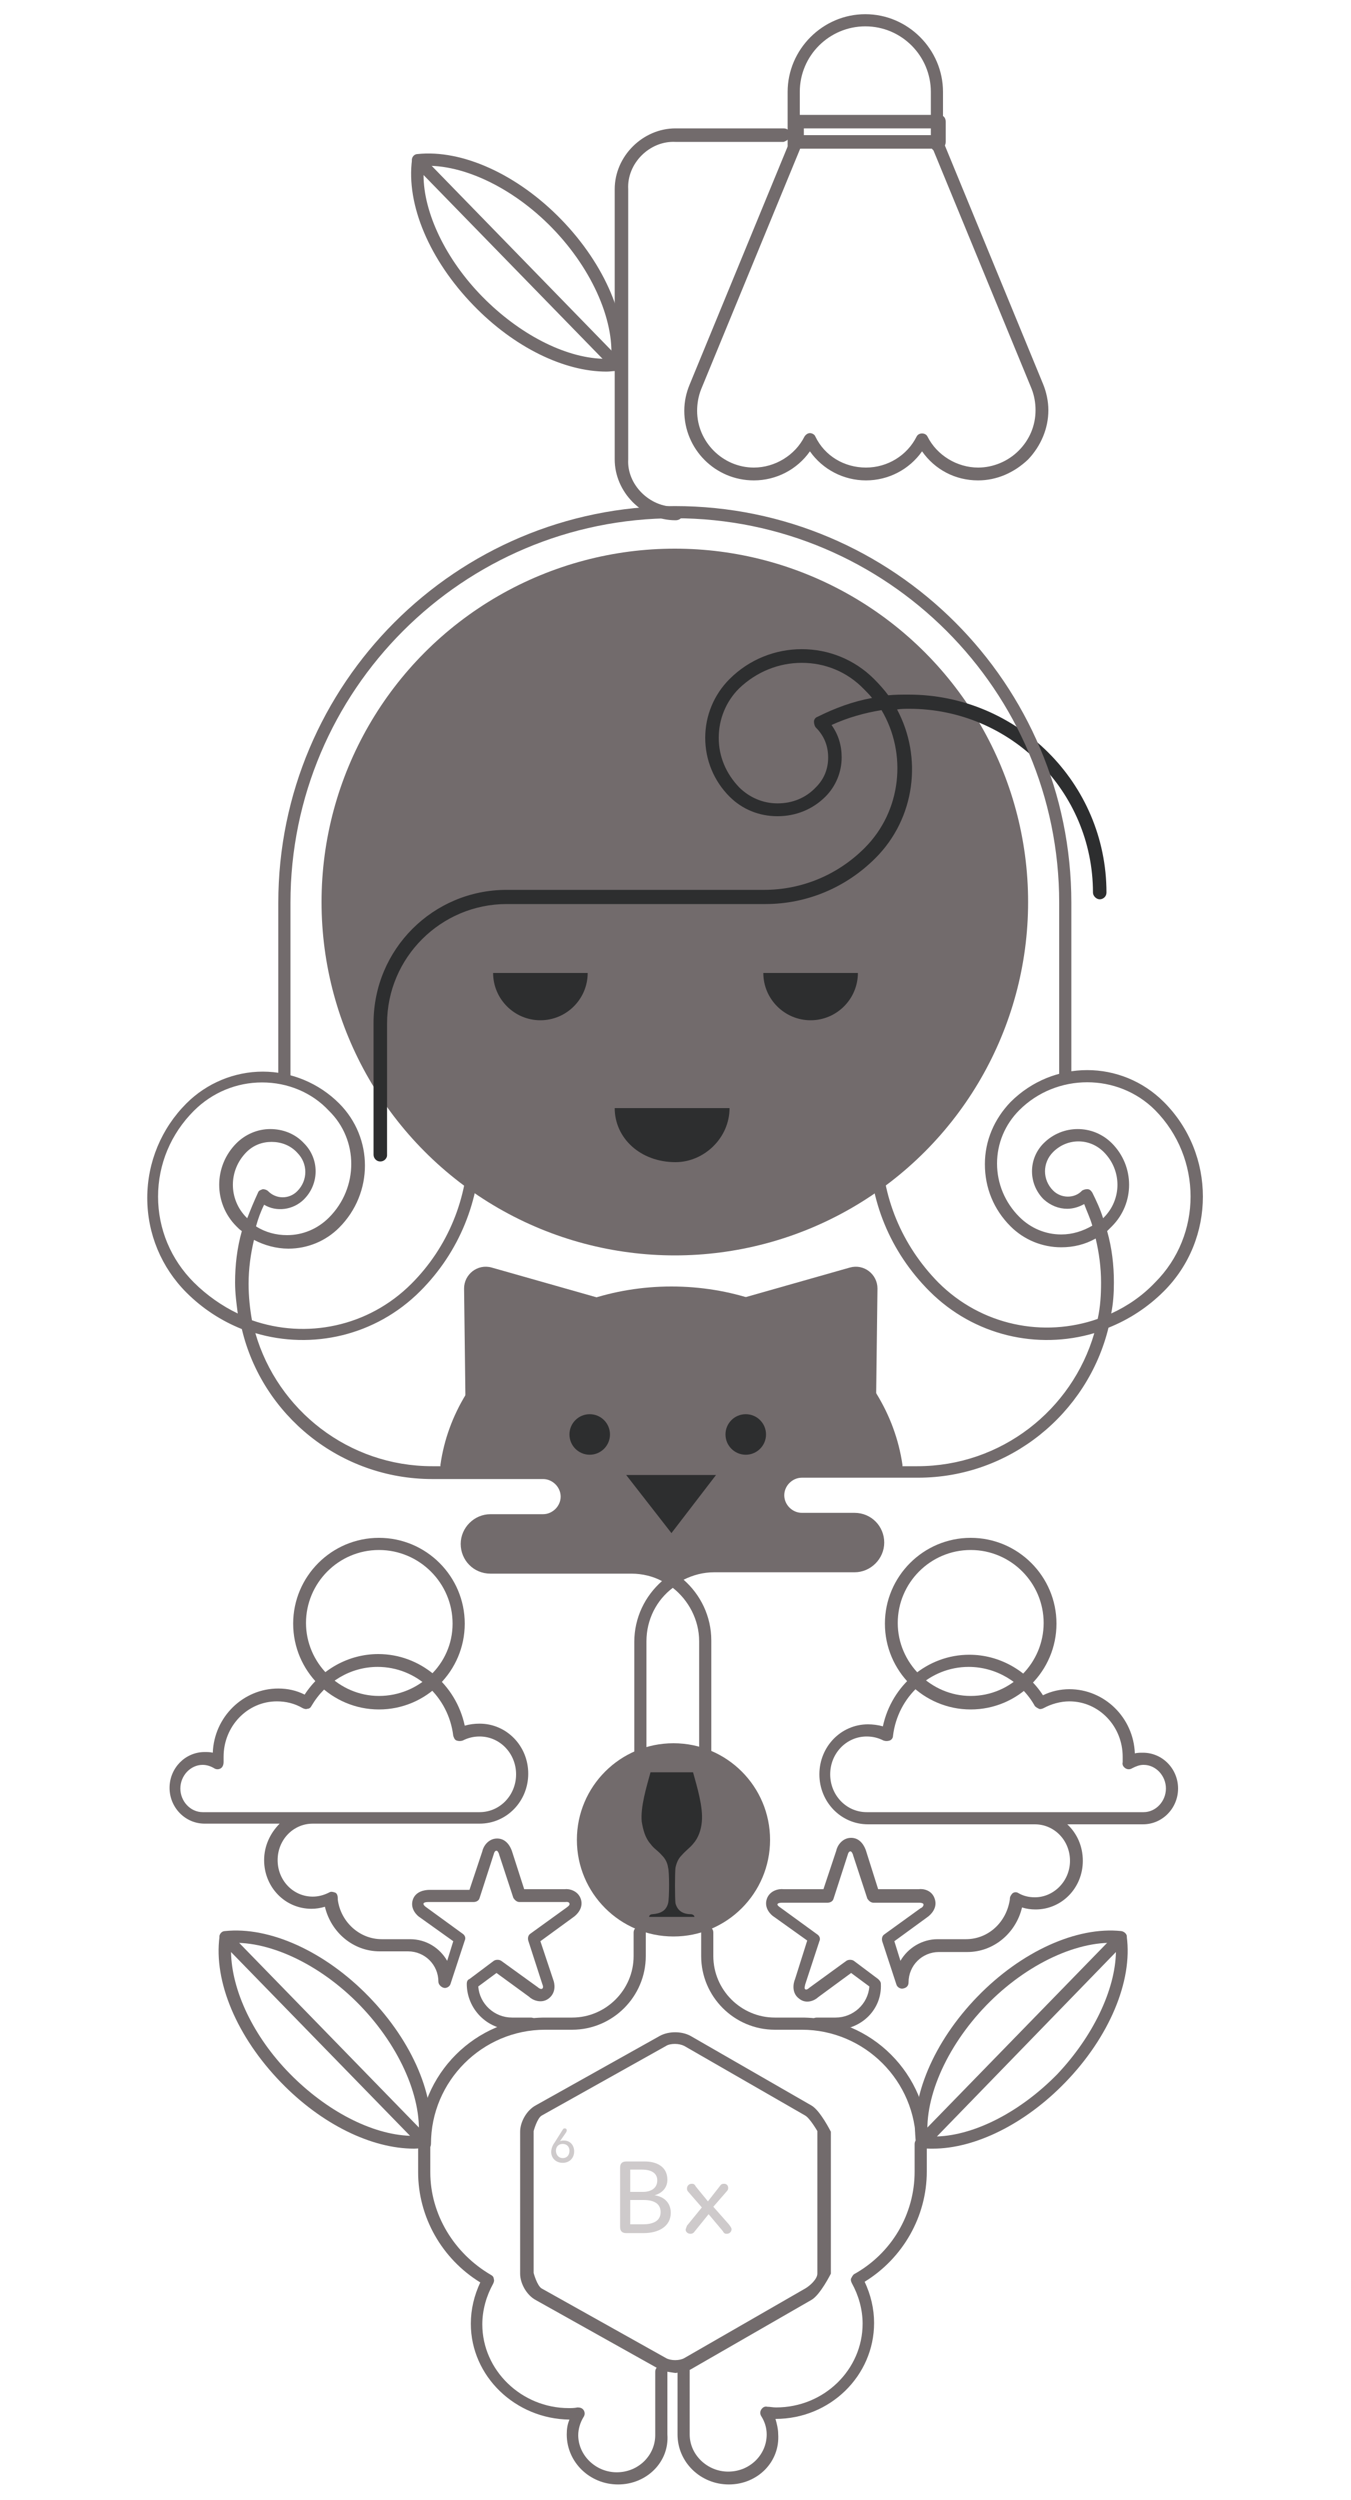 <svg xmlns="http://www.w3.org/2000/svg" width="200" height="370" viewBox="0 0 200 370">
  <g fill="none" fill-rule="evenodd" transform="translate(21 2)">
    <circle cx="78.9" cy="131.5" r="52.3" fill="#726B6C"/>
    <circle cx="78.7" cy="270.3" r="14.3" fill="#726B6C"/>
    <path fill="#2D2E2F" d="M70,162 C70,166.434 73.789,170 79,170 C83.211,170 87,166.434 87,162"/>
    <g fill="#2D2E2F" transform="translate(52 142)">
      <path d="M47 7C50.855 7 54 3.855 54 0L40 0C40 3.855 43.145 7 47 7zM14 0C14 3.855 10.855 7 7 7 3.145 7 0 3.855 0 0"/>
    </g>
    <path fill="#726B6C" d="M78.6,264.7 C75.4,264.7 72.9,262.1 72.9,259 L72.9,241 C72.9,237.4 74.5,234.2 77,232 C75.7,231.3 74.1,230.9 72.5,230.9 L51.6,230.9 C49.1,230.9 47.2,228.9 47.2,226.5 C47.2,224.1 49.2,222.1 51.6,222.1 L59.4,222.1 C60.8,222.1 62,220.9 62,219.5 C62,218.1 60.8,216.9 59.4,216.9 L43,216.9 C29.3,216.9 17.8,207.4 14.8,194.7 C11.8,193.5 9,191.7 6.6,189.3 C2.9,185.6 0.8,180.6 0.8,175.3 C0.8,170 2.9,165 6.6,161.3 C9.6,158.3 13.7,156.6 17.9,156.6 C22.1,156.6 26.2,158.3 29.2,161.3 C34.3,166.4 34.3,174.6 29.2,179.7 C27.2,181.7 24.5,182.8 21.7,182.8 C19.9,182.8 18.1,182.3 16.6,181.5 C16.1,183.6 15.8,185.8 15.8,188 C15.8,189.9 16,191.7 16.3,193.4 C24.3,196.2 33.5,194.4 39.9,188 C45.3,182.6 48.3,175.3 48.3,167.6 L48.3,158 C48.3,157.5 48.7,157.1 49.2,157.1 C49.7,157.1 50.1,157.5 50.1,158 L50.1,167.4 C50.1,175.6 47,183.3 41.2,189.1 C34.6,195.7 25.2,197.8 16.8,195.3 C20.1,206.7 30.6,215 43,215 L59.4,215 C61.9,215 63.8,217 63.8,219.4 C63.8,221.8 61.8,223.8 59.4,223.8 L51.6,223.8 C50.2,223.8 49,225 49,226.4 C49,227.8 50.2,229 51.6,229 L72.4,229 C74.6,229 76.7,229.6 78.5,230.7 C80.3,229.6 82.4,229 84.6,229 L105.4,229 C106.8,229 108,227.8 108,226.4 C108,225 106.8,223.8 105.4,223.8 L97.6,223.8 C95.1,223.8 93.2,221.8 93.2,219.4 C93.2,217 95.2,215 97.6,215 L114.8,215 C127.2,215 137.7,206.7 141,195.3 C132.6,197.8 123.2,195.7 116.6,189.1 C110.8,183.3 107.6,175.6 107.7,167.4 L107.7,158 C107.7,157.5 108.1,157.1 108.6,157.1 C109.1,157.1 109.5,157.5 109.5,158 L109.5,167.4 C109.5,175.1 112.5,182.3 117.9,187.8 C124.3,194.2 133.5,196 141.5,193.2 C141.9,191.4 142,189.6 142,187.8 C142,185.6 141.7,183.4 141.2,181.3 C139.6,182.2 137.9,182.6 136.1,182.6 C133.3,182.6 130.6,181.5 128.6,179.5 C126.1,177 124.8,173.8 124.8,170.3 C124.8,166.8 126.2,163.6 128.6,161.1 C134.9,154.8 145,154.8 151.3,161.1 C159,168.8 159,181.4 151.3,189.1 C148.9,191.5 146.1,193.3 143.1,194.5 C140,207.2 128.5,216.7 114.9,216.7 L97.7,216.7 C96.3,216.7 95.1,217.9 95.1,219.3 C95.1,220.7 96.3,221.9 97.7,221.9 L105.5,221.9 C108,221.9 109.9,223.9 109.9,226.3 C109.9,228.7 107.9,230.7 105.5,230.7 L84.7,230.7 C83.1,230.7 81.6,231.1 80.2,231.8 C82.7,234 84.3,237.2 84.3,240.8 L84.3,258.8 C84.3,262.1 81.7,264.7 78.6,264.7 Z M78.6,233 C76.2,234.8 74.7,237.7 74.7,240.9 L74.7,258.9 C74.7,261.1 76.5,262.8 78.6,262.8 C80.8,262.8 82.5,261 82.5,258.9 L82.5,240.9 C82.5,237.7 80.9,234.8 78.6,233 Z M142.9,180.2 C143.6,182.7 143.9,185.2 143.9,187.8 C143.9,189.4 143.8,190.9 143.5,192.4 C145.9,191.3 148.1,189.8 150,187.8 C157,180.8 157,169.4 150,162.3 C144.5,156.8 135.4,156.8 129.9,162.3 C127.8,164.4 126.6,167.2 126.6,170.2 C126.6,173.2 127.8,176 129.9,178.1 C131.6,179.8 133.8,180.7 136.1,180.7 C137.8,180.7 139.3,180.2 140.7,179.4 C140.4,178.3 139.9,177.3 139.5,176.2 C138.8,176.6 137.9,176.9 137,176.9 C135.7,176.9 134.5,176.4 133.5,175.5 C131.2,173.2 131.2,169.5 133.5,167.2 C136.3,164.4 140.8,164.4 143.6,167.2 C147,170.6 147,176.1 143.6,179.5 C143.4,179.7 143.2,179.9 142.9,180.2 Z M17.8,158.2 C14,158.2 10.4,159.7 7.7,162.4 C4.3,165.8 2.4,170.3 2.4,175.1 C2.4,179.9 4.3,184.4 7.7,187.8 C9.6,189.7 11.9,191.3 14.2,192.4 C14,190.9 13.8,189.4 13.8,187.8 C13.8,185.2 14.1,182.7 14.8,180.2 C14.5,180 14.3,179.8 14,179.5 C10.6,176.1 10.6,170.6 14,167.2 C15.3,165.9 17.1,165.1 19,165.1 C20.9,165.1 22.7,165.8 24,167.2 C26.3,169.5 26.3,173.2 24,175.5 C22.4,177.1 19.9,177.4 18.1,176.3 C17.6,177.3 17.2,178.4 16.9,179.5 C18.3,180.4 19.9,180.8 21.5,180.8 C23.8,180.8 26,179.9 27.7,178.2 C32.1,173.8 32.1,166.7 27.7,162.4 C25.2,159.7 21.6,158.2 17.8,158.2 Z M139.9,174 L140,174 C140.3,174 140.5,174.2 140.7,174.5 C141.3,175.7 141.9,177 142.3,178.3 C142.3,178.3 142.3,178.3 142.4,178.2 C145.1,175.5 145.1,171.2 142.4,168.5 C140.3,166.4 137,166.4 134.9,168.5 C133.3,170.1 133.3,172.6 134.9,174.2 C136.1,175.4 138.1,175.4 139.2,174.2 C139.4,174.1 139.6,174 139.9,174 Z M19.2,167 C17.8,167 16.5,167.5 15.5,168.5 C12.8,171.2 12.8,175.5 15.5,178.2 C15.5,178.2 15.5,178.2 15.6,178.3 C16.1,177 16.6,175.8 17.2,174.5 C17.3,174.2 17.6,174.1 17.9,174 C18.2,174 18.5,174.1 18.7,174.3 C19.9,175.5 21.8,175.5 23,174.3 C24.6,172.7 24.6,170.2 23,168.6 C22,167.5 20.6,167 19.2,167 Z"/>
    <path fill="#726B6C" d="M67.5 210.4L47.9 204.8 47.7 188.7C47.7 186.6 49.7 185 51.8 185.6L67.3 190 67.5 210.4zM89.1 210.4L108.7 204.8 108.9 188.7C108.9 186.6 106.9 185 104.8 185.6L89.3 190 89.1 210.4z"/>
    <path fill="#726B6C" d="M78.5,231.7 C78.3,231.7 78.2,231.7 78,231.6 C76.3,230.6 74.3,230 72.3,230 L51.6,230 C49.7,230 48.1,228.4 48.1,226.5 C48.1,224.6 49.7,223 51.6,223 L59.4,223 C61.4,223 63,221.4 63,219.4 C63,217.4 61.4,215.8 59.4,215.8 L45.1,215.8 C44.8,215.8 44.6,215.7 44.4,215.5 C44.2,215.3 44.2,215 44.2,214.8 C46.3,199.8 61,188.4 78.4,188.4 C95.8,188.4 110.4,199.7 112.6,214.8 C112.6,215.1 112.6,215.3 112.4,215.5 C112.2,215.7 112,215.8 111.7,215.8 L97.8,215.8 C95.8,215.8 94.2,217.4 94.2,219.4 C94.2,221.4 95.8,223 97.8,223 L105.6,223 C107.5,223 109.1,224.6 109.1,226.5 C109.1,228.4 107.5,230 105.6,230 L84.8,230 C82.8,230 80.8,230.5 79.1,231.6 C78.9,231.6 78.7,231.7 78.5,231.7 Z"/>
    <polygon fill="#2D2E2F" points="78.4 224.9 71.7 216.3 85 216.3"/>
    <g fill="#2D2E2F" transform="translate(63 207)">
      <circle cx="3.3" cy="3.3" r="3"/>
      <circle cx="26.4" cy="3.3" r="3"/>
    </g>
    <g fill="#726B6C" transform="translate(80)">
      <path d="M43.8,69.1 L43.8,69.1 C40.4,69.1 37.4,67.5 35.5,64.8 C33.6,67.5 30.5,69.1 27.2,69.1 C23.9,69.1 20.8,67.5 18.9,64.8 C17,67.5 13.9,69.1 10.6,69.1 L10.6,69.1 C4.9,69.1 0.3,64.5 0.3,58.8 C0.3,57.4 0.6,56.1 1.1,54.9 L15.8,19.2 C16,18.7 16.5,18.5 17,18.7 C17.5,18.9 17.7,19.4 17.5,19.9 L2.8,55.6 C2.4,56.6 2.2,57.7 2.2,58.8 C2.2,63.4 6,67.2 10.6,67.2 L10.6,67.2 C13.7,67.2 16.7,65.4 18.1,62.6 C18.3,62.3 18.6,62.1 18.9,62.1 L18.9,62.1 C19.2,62.1 19.6,62.3 19.7,62.6 C21.1,65.5 24,67.2 27.2,67.2 C30.4,67.2 33.3,65.4 34.7,62.6 C35,62 36,62 36.3,62.6 C37.7,65.4 40.7,67.2 43.8,67.2 L43.8,67.2 C46,67.2 48.2,66.3 49.8,64.7 C51.4,63.1 52.3,61 52.3,58.7 C52.3,57.6 52.1,56.5 51.7,55.5 L37,19.8 C36.8,19.3 37,18.8 37.5,18.6 C38,18.4 38.5,18.6 38.7,19.1 L53.4,54.8 C53.9,56 54.2,57.4 54.2,58.7 C54.2,61.4 53.1,64 51.2,66 C49.1,68 46.5,69.1 43.8,69.1 Z"/>
      <path d="M16.5,20.4 C16,20.4 15.6,20 15.6,19.5 L15.6,11.6 C15.6,5.3 20.8,0.1 27.1,0.1 C33.4,0.1 38.6,5.3 38.6,11.6 L38.6,19.5 C38.6,20 38.2,20.4 37.7,20.4 L37.7,20.4 C37.2,20.4 36.8,20 36.8,19.5 L36.8,11.6 C36.8,6.3 32.5,1.9 27.1,1.9 C21.8,1.9 17.4,6.2 17.4,11.6 L17.4,19.5 C17.4,20 17,20.4 16.5,20.4 Z"/>
      <path d="M38,20 L17,20 C16.4,20 16,19.615 16,19 L16,16 C16,15.385 16.4,15 17,15 L38,15 C38.6,15 39,15.385 39,16 L39,19 C39,19.615 38.6,20 38,20 Z M18,18 L37,18 L37,17 L18,17 L18,18 L18,18 Z"/>
    </g>
    <path fill="#2D2E2F" d="M35.3,169.9 C34.7,169.9 34.3,169.4 34.3,168.9 L34.3,149.4 C34.3,138.5 43.1,129.7 54,129.7 L92,129.7 L92.1,129.7 C97.7,129.7 103,127.5 107,123.5 C112.5,118 113.3,109.5 109.5,103.1 C107,103.5 104.5,104.2 102.1,105.3 C103.1,106.7 103.6,108.3 103.6,110.1 C103.6,112.3 102.7,114.4 101.2,115.9 C99.3,117.8 96.8,118.8 94.1,118.8 C91.4,118.8 88.9,117.8 87,115.9 C84.7,113.6 83.4,110.5 83.4,107.2 C83.4,103.9 84.7,100.8 87,98.5 C92.9,92.6 102.5,92.6 108.4,98.5 C109.2,99.3 109.9,100.1 110.5,100.9 C111.5,100.8 112.5,100.8 113.5,100.8 C129.6,100.8 142.8,113.9 142.8,130.1 C142.8,130.7 142.3,131.1 141.8,131.1 C141.3,131.1 140.8,130.6 140.8,130.1 C140.8,115.1 128.6,102.9 113.6,102.9 C113,102.9 112.4,102.9 111.8,103 C115.6,110.1 114.5,119.1 108.6,125 C104.2,129.4 98.4,131.8 92.3,131.8 L92.2,131.8 L54,131.8 C44.3,131.8 36.3,139.7 36.3,149.5 L36.3,169 C36.3,169.4 35.9,169.9 35.3,169.9 Z M97.7,96.1 C94.3,96.1 91,97.4 88.4,99.9 C86.5,101.8 85.4,104.4 85.4,107.2 C85.4,110 86.5,112.5 88.4,114.5 C89.9,116 91.9,116.9 94.1,116.9 C96.3,116.9 98.3,116.1 99.8,114.5 C101,113.3 101.6,111.8 101.6,110.1 C101.6,108.4 101,106.9 99.8,105.7 C99.6,105.5 99.5,105.1 99.5,104.8 C99.5,104.5 99.7,104.2 100,104.1 C102.6,102.8 105.3,101.8 108.1,101.3 C107.7,100.8 107.3,100.4 106.9,100 C104.4,97.4 101.1,96.1 97.7,96.1 Z"/>
    <path fill="#726B6C" d="M136.7,158.5 C136.2,158.5 135.8,158.1 135.8,157.6 L135.8,131.6 C135.8,100.2 110.3,74.7 78.9,74.7 C47.5,74.7 22,100.2 22,131.6 L22,157.6 C22,158.1 21.6,158.5 21.1,158.5 C20.6,158.5 20.2,158.1 20.2,157.6 L20.2,131.6 C20.2,99.2 46.5,72.9 78.9,72.9 C111.3,72.9 137.6,99.2 137.6,131.6 L137.6,157.6 C137.6,158 137.2,158.5 136.7,158.5 Z"/>
    <path fill="#2D2E2F" d="M81.6,260.3 C82.2,262.5 83.1,265.4 82.9,267.6 C82.8,268.8 82.4,270 81.6,270.9 C81.1,271.5 80.5,271.9 79.9,272.6 C79.5,273 79.2,273.5 79,274.4 C78.9,275.1 78.9,279.1 79,279.7 C79.3,280.8 80.1,281.3 81.3,281.3 C81.4,281.3 81.8,281.4 81.8,281.7 L75.1,281.7 C75.1,281.4 75.4,281.3 75.6,281.3 C76.8,281.2 77.6,280.8 77.9,279.7 C78.1,279 78.1,275 77.9,274.4 C77.8,273.6 77.4,273 77,272.6 C76.4,271.9 75.8,271.6 75.3,270.9 C74.5,270 74.2,268.8 74,267.6 C73.8,265.4 74.7,262.5 75.3,260.3 L81.6,260.3 L81.6,260.3 Z"/>
    <g transform="translate(4 225)">
      <g fill="#726B6C" transform="translate(7 58)">
        <path d="M30.8,32.9 L30.7,32.9 C30.2,32.8 29.8,32.4 29.9,31.9 C30.7,25.9 27.3,18 21.3,11.8 C15.3,5.6 7.5,2 1.5,2.6 C1,2.7 0.5,2.3 0.5,1.8 C0.4,1.3 0.8,0.8 1.3,0.8 C7.9,0.1 16.1,3.8 22.6,10.5 C29.1,17.2 32.6,25.4 31.7,32.1 C31.6,32.5 31.3,32.9 30.8,32.9 Z"/>
        <path d="M29.3,33 C23,33 15.6,29.4 9.6,23.2 C3.1,16.5 -0.4,8.3 0.5,1.6 C0.5,1.3 0.8,1 1.1,0.9 C1.4,0.8 1.8,0.9 2,1.1 L31.4,31.3 C31.6,31.6 31.7,31.9 31.6,32.3 C31.5,32.6 31.2,32.9 30.8,32.9 C30.4,32.9 29.8,33 29.3,33 Z M2.2,3.9 C2.3,9.6 5.5,16.4 10.9,21.9 L10.9,21.9 C16.3,27.4 23,30.9 28.7,31.1 L2.2,3.9 Z"/>
      </g>
      <g fill="#726B6C" transform="translate(110 58)">
        <path d="M1.5,32.9 C1,32.9 0.7,32.6 0.6,32.1 C-0.3,25.5 3.2,17.2 9.7,10.5 C16.2,3.8 24.4,0.1 31,0.8 C31.5,0.9 31.9,1.3 31.8,1.8 C31.7,2.3 31.3,2.7 30.8,2.6 C24.8,2 17,5.6 11,11.8 C5,18 1.6,25.9 2.4,31.9 C2.5,32.4 2.1,32.9 1.6,32.9 C1.6,32.9 1.6,32.9 1.5,32.9 Z"/>
        <path d="M3.1,33 C2.5,33 2,33 1.5,32.9 C1.2,32.9 0.9,32.6 0.7,32.3 C0.6,32 0.7,31.6 0.9,31.3 L30.3,1.1 C30.5,0.8 30.9,0.8 31.2,0.9 C31.5,1 31.8,1.3 31.8,1.6 C32.7,8.2 29.2,16.5 22.7,23.2 C16.8,29.3 9.4,33 3.1,33 Z M30.2,3.9 L3.7,31.2 C9.4,31 16.1,27.5 21.5,22 L21.5,22 C26.8,16.4 30.1,9.5 30.2,3.9 Z"/>
      </g>
      <path fill="#726B6C" d="M31.1 26C24.1 26 18.4 20.3 18.4 13.3 18.4 6.3 24.1.6 31.1.6 38.1.6 43.8 6.3 43.8 13.3 43.8 20.3 38.1 26 31.1 26zM31.1 2.4C25.1 2.4 20.3 7.3 20.3 13.2 20.3 19.1 25.2 24 31.1 24 37 24 42 19.3 42 13.3 42 7.3 37.1 2.4 31.1 2.4zM118.7 26C111.7 26 106 20.3 106 13.3 106 6.3 111.7.6 118.7.6 125.7.6 131.4 6.3 131.4 13.3 131.4 20.3 125.7 26 118.7 26zM118.7 2.4C112.7 2.4 107.9 7.3 107.9 13.2 107.9 19.1 112.8 24 118.7 24 124.7 24 129.5 19.1 129.5 13.2 129.5 7.3 124.7 2.4 118.7 2.4zM66.5 140.7C62.3 140.7 58.9 137.4 58.9 133.3 58.9 132.5 59 131.8 59.3 131.1 51.3 131 44.7 124.7 44.7 116.9 44.7 114.8 45.2 112.7 46.1 110.8 40.4 107.3 36.9 101.1 36.9 94.5L36.9 90.4C36.9 89.9 37.3 89.5 37.8 89.5 38.3 89.5 38.7 89.9 38.7 90.4L38.7 94.5C38.7 100.7 42.2 106.5 47.7 109.7 47.9 109.8 48.1 110 48.1 110.3 48.2 110.5 48.1 110.8 48 111 47 112.8 46.4 114.9 46.4 117 46.4 123.8 52.2 129.4 59.2 129.4 59.6 129.4 60 129.4 60.5 129.3 60.9 129.3 61.2 129.4 61.4 129.7 61.6 130 61.6 130.4 61.4 130.7 60.9 131.5 60.6 132.5 60.6 133.4 60.6 136.4 63.2 138.9 66.3 138.9 69.5 138.9 72 136.4 72 133.4L72 124C72 123.5 72.4 123.1 72.9 123.1 73.4 123.1 73.8 123.5 73.8 124L73.8 133.3C74.1 137.4 70.7 140.7 66.5 140.7z"/>
      <g transform="translate(52 73)">
        <path fill="#726B6C" d="M23,51.2 C23,51.2 21.3,51 20.7,50.7 L2.3,40.4 C1,39.7 0,38 0,36.5 L0,15.5 C0,14 1,12.3 2.3,11.6 L20.7,1.3 C22,0.6 23.9,0.6 25.2,1.3 L43.1,11.6 C44.4,12.3 46,15.5 46,15.5 L46,36.5 C46,36.5 44.4,39.7 43.1,40.4 L25.2,50.7 C24.5,51 23,51.2 23,51.2 Z M22.9,2.5 C22.4,2.5 21.9,2.6 21.6,2.8 L21.6,2.8 L3.2,13.1 C2.5,13.5 2,15.4 2,15.4 L2,36.4 C2,36.4 2.5,38.3 3.2,38.7 L21.6,49 C22.3,49.4 23.6,49.4 24.3,49 L42.2,38.7 C42.9,38.3 44,37.3 44,36.5 L44,15.4 C44,15.4 42.9,13.5 42.2,13.1 L24.3,2.8 C23.9,2.6 23.4,2.5 22.9,2.5 Z"/>
        <path fill="#CECACB" d="M5.9,16.9 L5.9,16.9 C6.1,16.8 6.3,16.8 6.5,16.8 C7.4,16.8 8,17.5 8,18.4 C8,19.4 7.3,20.1 6.3,20.1 C5.3,20.1 4.6,19.4 4.6,18.5 C4.6,18 4.8,17.5 5.1,17.1 L6.3,15.2 C6.4,15 6.5,15 6.6,15 C6.8,15 6.9,15.1 6.9,15.3 C6.9,15.4 6.9,15.4 6.8,15.6 L5.9,16.9 Z M6.3,19.4 C6.9,19.4 7.3,19 7.3,18.3 C7.3,17.7 6.9,17.3 6.3,17.3 C5.7,17.3 5.3,17.7 5.3,18.3 C5.3,18.9 5.7,19.4 6.3,19.4 Z"/>
      </g>
      <path fill="#726B6C" d="M37.9 91.2C37.4 91.2 37 90.8 37 90.3 37 80 45.4 71.6 55.7 71.6L59.7 71.6C64.7 71.6 68.8 67.5 68.8 62.5L68.8 59C68.8 58.5 69.2 58.1 69.7 58.1 70.2 58.1 70.6 58.5 70.6 59L70.6 62.5C70.6 68.5 65.7 73.4 59.7 73.4L55.7 73.4C46.4 73.4 38.8 81 38.8 90.3 38.8 90.8 38.4 91.2 37.9 91.2zM82.9 140.7C78.7 140.7 75.3 137.4 75.3 133.3L75.3 123.5C75.3 123 75.7 122.6 76.2 122.6 76.7 122.6 77.1 123 77.1 123.5L77.1 133.3C77.1 136.3 79.7 138.8 82.8 138.8 86 138.8 88.5 136.3 88.5 133.3 88.5 132.3 88.2 131.4 87.7 130.6 87.5 130.3 87.5 129.9 87.7 129.6 87.9 129.3 88.2 129.1 88.6 129.2 89 129.2 89.4 129.3 89.9 129.3 97 129.3 102.7 123.7 102.7 116.9 102.7 114.8 102.1 112.7 101.1 110.9 101 110.7 100.9 110.4 101 110.2 101.1 110 101.2 109.8 101.4 109.6 107 106.5 110.4 100.7 110.4 94.4L110.4 90.3C110.4 89.8 110.8 89.4 111.3 89.4 111.8 89.4 112.2 89.8 112.2 90.3L112.2 94.4C112.2 101 108.7 107.2 103 110.7 103.9 112.6 104.4 114.7 104.4 116.8 104.4 124.6 97.9 131 89.8 131 90 131.7 90.2 132.5 90.2 133.2 90.5 137.4 87.1 140.7 82.9 140.7z"/>
      <path fill="#726B6C" d="M111.5,91.2 C111,91.2 110.6,90.8 110.6,90.3 C110.6,81 103,73.4 93.7,73.4 L89.7,73.4 C83.7,73.4 78.8,68.5 78.8,62.5 L78.8,59 C78.8,58.5 79.2,58.1 79.7,58.1 C80.2,58.1 80.6,58.5 80.6,59 L80.6,62.5 C80.6,67.5 84.7,71.6 89.7,71.6 L93.7,71.6 C104,71.6 112.4,80 112.4,90.3 C112.4,90.8 112,91.2 111.5,91.2 Z"/>
      <path fill="#CECACB" d="M7.3,6.9 C7.3,7.3 7,7.6 6.6,7.6 C6.4,7.6 6.2,7.6 6,7.2 L3.9,4.7 L1.8,7.3 C1.6,7.6 1.3,7.6 1.2,7.6 C0.8,7.6 0.5,7.3 0.5,7 C0.5,6.9 0.6,6.7 0.7,6.4 L2.9,3.7 L0.9,1.4 C0.7,1.2 0.7,1 0.7,0.9 C0.7,0.5 1,0.2 1.4,0.2 C1.6,0.2 1.8,0.2 2,0.6 L3.8,2.8 L5.6,0.5 C5.8,0.2 6,0.2 6.2,0.2 C6.6,0.2 6.8,0.5 6.8,0.8 C6.8,0.9 6.8,1.1 6.6,1.3 L4.6,3.6 L6.9,6.2 C7.2,6.6 7.3,6.8 7.3,6.9 Z" transform="translate(76 96)"/>
      <path fill="#726B6C" d="M53.7 73.4L50.9 73.4C47.1 73.4 44.1 70.3 44.1 66.6 44.1 66.3 44.2 66 44.5 65.9L48.1 63.2C48.4 63 48.9 63 49.2 63.2L54.6 67.1C54.7 67.2 55.1 67.5 55.3 67.3 55.5 67.1 55.3 66.7 55.3 66.7L53.2 60.2C53.1 59.8 53.2 59.4 53.5 59.2L58.9 55.3C59 55.2 59.4 55 59.3 54.7 59.2 54.4 58.7 54.5 58.7 54.5L51.9 54.5 51.9 54.5C51.5 54.5 51.2 54.2 51 53.9L48.9 47.5C48.9 47.4 48.7 46.9 48.5 46.9 48.2 46.9 48.1 47.4 48.1 47.4L46 53.9C45.9 54.3 45.5 54.5 45.1 54.5L45.1 54.5 38.4 54.5C38.3 54.5 37.8 54.5 37.7 54.7 37.6 54.9 38 55.2 38 55.2L43.5 59.2C43.8 59.4 44 59.8 43.8 60.2L41.7 66.6C41.6 67 41.1 67.3 40.7 67.2 40.3 67.1 39.9 66.7 39.9 66.3 39.9 63.8 37.9 61.8 35.4 61.8L31.2 61.8C27.3 61.8 24 59 23.1 55.2 22.4 55.4 21.8 55.5 21.1 55.5 17.2 55.5 14.1 52.3 14.1 48.3 14.1 46.2 15 44.3 16.4 42.9L5.3 42.9C2.4 42.9.1 40.5.1 37.6.1 34.7 2.4 32.3 5.3 32.3 5.7 32.3 6.1 32.3 6.5 32.4 6.7 27.1 11 22.9 16.2 22.9 17.6 22.9 18.9 23.2 20.1 23.8 22.5 20.1 26.6 17.8 31 17.8 37.2 17.8 42.5 22.3 43.8 28.4 44.5 28.2 45.2 28.1 46 28.1 50 28.1 53.2 31.4 53.2 35.5 53.2 39.6 50 42.9 46 42.9L21.3 42.9C18.4 42.9 16.1 45.3 16.1 48.3 16.1 51.3 18.4 53.7 21.3 53.7 22.1 53.7 22.9 53.5 23.7 53.1 24 52.9 24.3 53 24.6 53.1 24.9 53.2 25 53.6 25 53.9L25 54.1C25.4 57.4 28.2 60 31.5 60L35.7 60C38.1 60 40.1 61.3 41.2 63.2L42.1 60.3 37.2 56.8C36.7 56.5 35.7 55.5 36.1 54.2 36.5 52.9 37.9 52.7 38.6 52.7L44.5 52.7 46.4 47C46.5 46.4 47.2 45.1 48.6 45.1 50 45.1 50.6 46.4 50.8 47L52.6 52.6 58.6 52.6C59.2 52.5 60.6 52.8 61 54.1 61.4 55.4 60.4 56.4 59.8 56.8L55 60.3 56.9 66C57.1 66.5 57.4 67.9 56.2 68.8 55.1 69.6 53.8 69 53.3 68.5L48.5 65 45.8 67C46 69.6 48.2 71.6 50.8 71.6L53.6 71.6C54.1 71.6 54.5 72 54.5 72.5 54.5 73 54.2 73.4 53.7 73.4zM21.3 41.2L46 41.2C49 41.2 51.4 38.7 51.4 35.6 51.4 32.5 49 30 46 30 45.1 30 44.3 30.2 43.5 30.6 43.2 30.7 42.9 30.7 42.6 30.6 42.3 30.5 42.2 30.2 42.1 29.9 41.4 24.1 36.6 19.7 30.9 19.7 26.9 19.7 23.2 21.9 21.1 25.5 21 25.7 20.8 25.9 20.5 25.9 20.3 26 20 25.9 19.8 25.8 18.6 25.1 17.3 24.8 16 24.8 11.6 24.8 8.1 28.5 8.1 33L8.1 33.8C8.1 34.1 8 34.5 7.7 34.7 7.4 34.9 7 34.9 6.7 34.7 6.2 34.4 5.6 34.2 5 34.2 3.2 34.2 1.7 35.8 1.7 37.7 1.7 39.6 3.2 41.2 5 41.2L21.3 41.2 21.3 41.2zM98.7 73.4L95.9 73.4C95.4 73.4 95 73 95 72.5 95 72 95.4 71.6 95.9 71.6L98.7 71.6C101.3 71.6 103.5 69.6 103.7 67L101 65 96.1 68.6C95.7 69 94.4 69.7 93.3 68.8 92.2 68 92.4 66.6 92.7 65.9L94.5 60.2 89.6 56.7C89.1 56.4 88.1 55.4 88.5 54.1 88.9 52.8 90.3 52.5 91 52.6L96.9 52.6 98.8 46.9C98.9 46.3 99.6 45 101 45 102.4 45 103 46.3 103.2 46.9L105 52.6 111 52.6C111.6 52.5 113 52.7 113.4 54.1 113.8 55.4 112.8 56.4 112.2 56.8L107.4 60.3 108.3 63.2C109.4 61.3 111.5 60 113.8 60L118 60C121.3 60 124 57.5 124.5 54.1L124.5 54C124.5 53.7 124.7 53.4 124.9 53.2 125.2 53 125.5 53 125.8 53.2 126.5 53.6 127.3 53.8 128.2 53.8 131 53.8 133.4 51.4 133.4 48.4 133.4 45.4 131.1 43 128.2 43L103.5 43C99.5 43 96.3 39.7 96.3 35.6 96.3 31.5 99.5 28.2 103.5 28.2 104.2 28.2 105 28.3 105.7 28.5 107 22.4 112.3 17.9 118.5 17.9 122.9 17.9 127 20.2 129.4 23.9 130.6 23.3 132 23 133.3 23 138.5 23 142.8 27.2 143 32.5 143.4 32.4 143.8 32.4 144.2 32.4 147.1 32.4 149.4 34.8 149.4 37.7 149.4 40.6 147.1 43 144.2 43L133 43C134.4 44.3 135.3 46.2 135.3 48.4 135.3 52.4 132.2 55.6 128.3 55.6 127.6 55.6 126.9 55.5 126.3 55.3 125.4 59.1 122.1 61.9 118.2 61.9L114 61.9C111.5 61.9 109.5 63.9 109.5 66.4 109.5 66.9 109.2 67.2 108.7 67.3 108.3 67.4 107.8 67.1 107.7 66.7L105.6 60.3C105.5 59.9 105.6 59.5 105.9 59.3L111.3 55.4C111.4 55.4 111.8 55.1 111.7 54.8 111.6 54.6 111.1 54.6 111.1 54.6L104.3 54.6C103.9 54.6 103.6 54.3 103.4 54L101.3 47.6C101.3 47.5 101.1 47 100.9 47 100.6 47 100.5 47.5 100.5 47.5L98.4 54C98.3 54.4 97.9 54.6 97.5 54.6L97.5 54.6 90.8 54.6C90.7 54.6 90.2 54.6 90.1 54.8 90 55 90.5 55.3 90.5 55.3L96 59.3C96.3 59.5 96.5 59.9 96.3 60.3L94.2 66.7C94.2 66.8 94 67.3 94.2 67.4 94.4 67.6 94.8 67.2 94.8 67.2L100.3 63.2C100.6 63 101.1 63 101.4 63.2L105 65.9C105.2 66.1 105.4 66.3 105.4 66.6 105.6 70.4 102.5 73.4 98.7 73.4zM127.8 41.2L144.3 41.2C146.1 41.2 147.6 39.6 147.6 37.7 147.6 35.8 146.1 34.2 144.3 34.2 143.7 34.2 143.2 34.4 142.6 34.7 142.3 34.9 141.9 34.9 141.6 34.7 141.3 34.5 141.1 34.2 141.2 33.8L141.2 33C141.2 28.5 137.7 24.8 133.3 24.8 132 24.8 130.6 25.2 129.5 25.8 129.3 25.9 129 26 128.8 25.9 128.6 25.8 128.4 25.7 128.2 25.5 126.2 21.9 122.4 19.7 118.4 19.7 112.7 19.7 107.9 24.1 107.2 29.9 107.2 30.2 107 30.5 106.7 30.6 106.4 30.7 106.1 30.7 105.8 30.6 105 30.2 104.2 30 103.3 30 100.3 30 97.9 32.5 97.9 35.6 97.9 38.7 100.3 41.2 103.3 41.2L127.8 41.2z"/>
    </g>
    <g fill="#726B6C" transform="translate(39 20)">
      <path d="M31.3,32.9 L31.2,32.9 C30.7,32.8 30.3,32.4 30.4,31.9 C31.2,25.9 27.8,18 21.8,11.8 C15.8,5.6 8,2 2,2.6 C1.5,2.6 1,2.3 1,1.8 C0.9,1.3 1.3,0.8 1.8,0.8 C8.4,0.1 16.6,3.8 23.1,10.5 C29.6,17.2 33.1,25.5 32.2,32.1 C32.1,32.6 31.7,32.9 31.3,32.9 Z"/>
      <path d="M29.8,33 C23.5,33 16.1,29.4 10.1,23.2 C3.6,16.5 0.1,8.3 1,1.6 C1,1.3 1.3,1 1.6,0.9 C1.9,0.8 2.3,0.9 2.5,1.1 L31.9,31.3 C32.1,31.6 32.2,31.9 32.1,32.3 C32,32.6 31.7,32.9 31.3,32.9 C30.8,32.9 30.3,33 29.8,33 Z M11.4,21.9 C16.8,27.4 23.5,30.9 29.2,31.1 L2.7,3.9 C2.7,9.5 6,16.4 11.4,21.9 Z"/>
    </g>
    <path fill="#726B6C" d="M79,75 C74.069,75 70,70.793 70,66 L70,26 C70,21.107 74.168,17 79,17 L95,17 C95.603,17 96,17.401 96,18 C96,18.402 95.603,18.803 95,19 L79,19 C75.16,18.803 71.786,22.209 72,26 L72,66 C71.786,69.691 75.16,73.097 79,73 C79.725,73.097 80.122,73.497 80,74 C80.122,74.499 79.725,75 79,75 Z"/>
    <path fill="#CECACB" d="M71.7,328.5 C71.1,328.5 70.8,328.2 70.8,327.6 L70.8,318.8 C70.8,318.2 71.1,317.9 71.7,317.9 L74.5,317.9 C76.1,317.9 77.8,318.6 77.8,320.6 C77.8,321.8 77,322.6 75.9,322.9 L75.9,322.9 C77.3,323.1 78.3,324 78.3,325.5 C78.3,327.5 76.5,328.5 74.3,328.5 L71.7,328.5 L71.7,328.5 Z M72.3,322.4 L74.2,322.4 C75.3,322.4 76.3,321.9 76.3,320.7 C76.3,319.6 75.4,319.1 74,319.1 L72.3,319.1 L72.3,322.4 Z M72.3,327.2 L74.2,327.2 C75.5,327.2 76.8,326.8 76.8,325.4 C76.8,324.2 75.9,323.6 74.3,323.6 L72.3,323.6 L72.3,327.2 Z"/>
  </g>
</svg>
